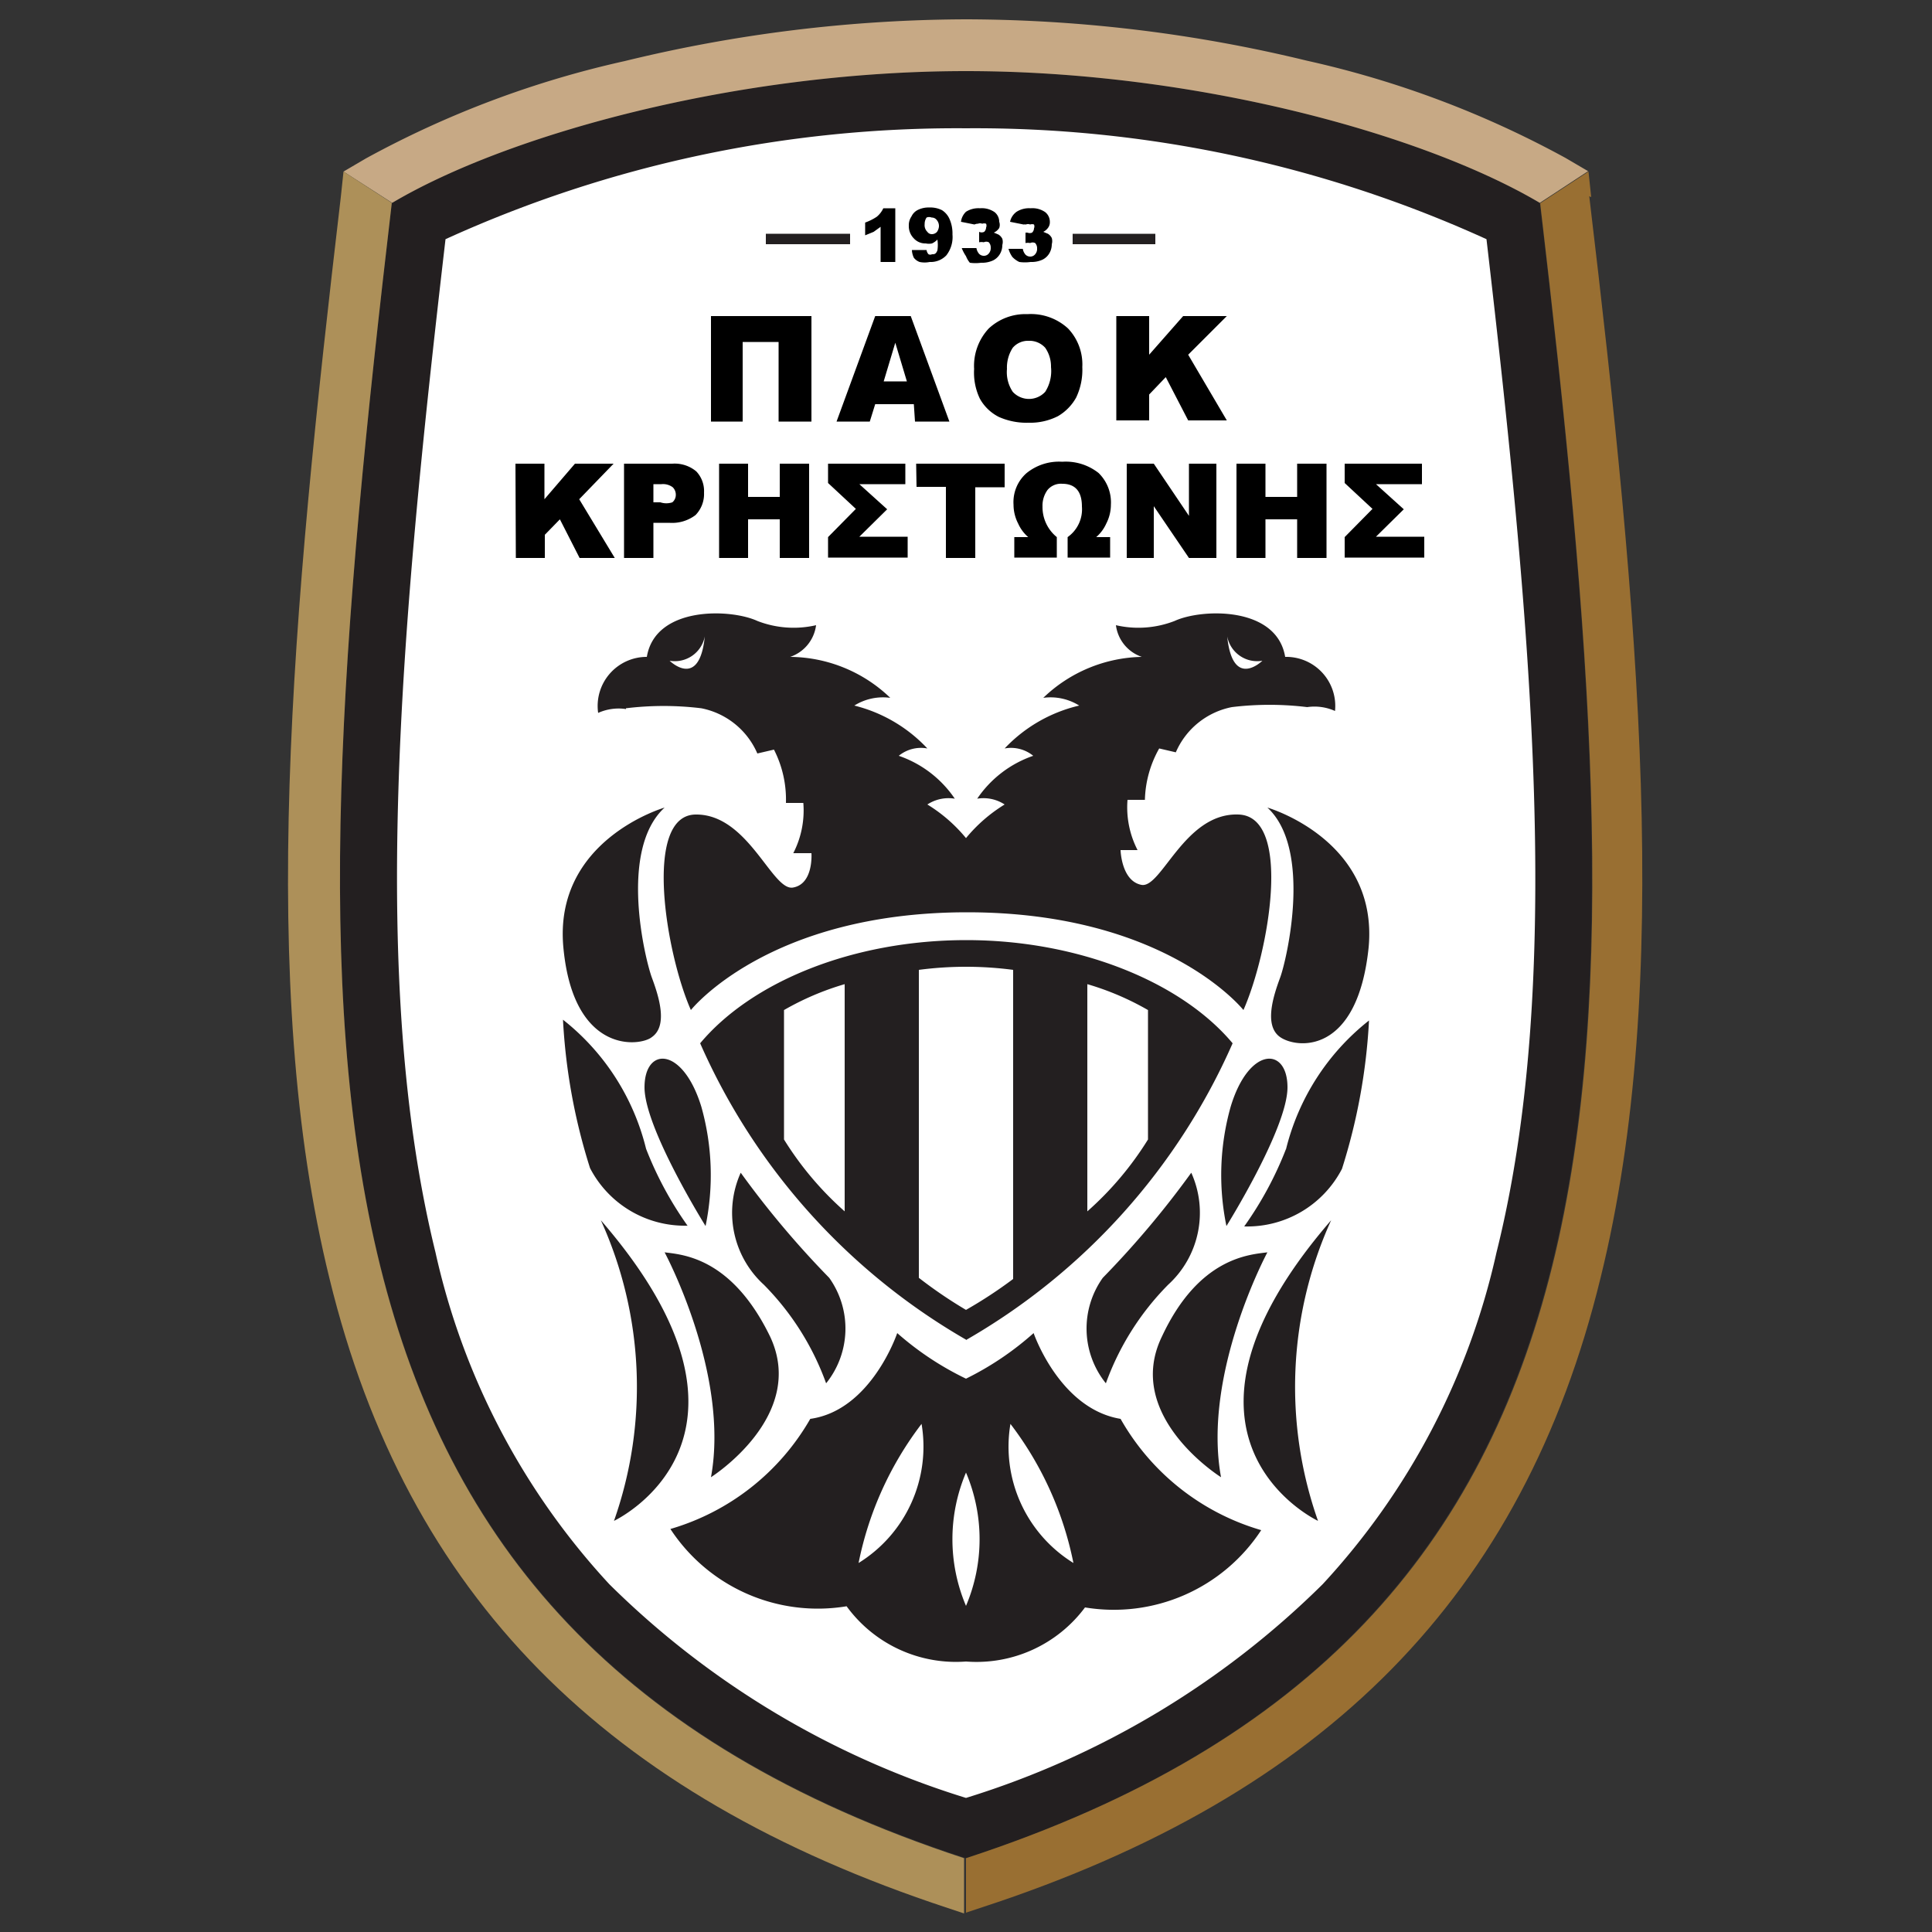 <?xml version="1.0" encoding="iso-8859-1"?>
<svg xmlns="http://www.w3.org/2000/svg" width="50" height="50" xmlns:v="https://vecta.io/nano"><rect width="100%" height="100%" fill="#333333" stroke="none"/><path d="M25,47.31a23.29,23.29,0,0,1-9.76-5.8,19.13,19.13,0,0,1-4.69-8.92c-1.78-7.18-.93-16.42.29-26.88A32.24,32.24,0,0,1,25,2.58,32.24,32.24,0,0,1,39.16,5.71c1.22,10.46,2.07,19.7.29,26.88a19.13,19.13,0,0,1-4.69,8.92A23.29,23.29,0,0,1,25,47.31" fill="#fff"/><g fill="#231f20"><path d="M25 1.84c-5.92 0-11.84 1.63-14.86 3.41C7.54 27.4 7 42.19 25 48.09c18-5.9 17.46-20.69 14.85-42.84-3-1.78-8.93-3.41-14.85-3.41m0 1.48a31.94 31.94 0 0 1 13.47 2.87c1.19 10.22 2 19.25.26 26.22a18.54 18.54 0 0 1-4.5 8.59A22.58 22.58 0 0 1 25 46.53 22.58 22.58 0 0 1 15.77 41a18.54 18.54 0 0 1-4.5-8.59c-1.72-7-.93-16 .26-26.22A31.94 31.94 0 0 1 25 3.32m10.42 21.2c.26-2.79-2.62-3.62-2.62-3.62 1.17 1.08.5 3.94.33 4.4s-.43 1.24 0 1.54 2 .47 2.29-2.32m-2.14 5.22a9.15 9.15 0 0 1-1.08 2 2.76 2.76 0 0 0 2.53-1.49 15.3 15.3 0 0 0 .7-3.84 6.1 6.1 0 0 0-2.15 3.34m-1.43-1.11a6.52 6.52 0 0 0-.11 3.09s1.58-2.53 1.58-3.59-1-1.06-1.47.5m-1.62 4.61a2.52 2.52 0 0 0 .6-2.9 24 24 0 0 1-2.29 2.72 2.26 2.26 0 0 0 .08 2.73 7 7 0 0 1 1.61-2.55m-.16 1.34c-1 2.06 1.53 3.64 1.53 3.64-.49-2.68 1.2-5.82 1.2-5.82-.45.06-1.77.12-2.73 2.18m4.04 4.77a10.43 10.43 0 0 1 .34-7.78c-4.89 5.65-.34 7.78-.34 7.78M23.78 25.1a9.34 9.34 0 0 1 2.44 0v8a11.63 11.63 0 0 1-1.22.8 11.63 11.63 0 0 1-1.22-.83zm-1.92 6.25a8.35 8.35 0 0 1-1.57-1.86v-3.35a7.16 7.16 0 0 1 1.57-.67zm6.28-5.88a7.16 7.16 0 0 1 1.57.67v3.35a8.35 8.35 0 0 1-1.57 1.86zM25 34.68h0A16.53 16.53 0 0 0 31.9 27c-1.34-1.6-4-2.67-6.89-2.67h0c-2.93 0-5.55 1.07-6.89 2.67A16.53 16.53 0 0 0 25 34.67h0m1.15 2.18a8.76 8.76 0 0 1 1.63 3.6 3.54 3.54 0 0 1-1.63-3.6M25 41.56a4.41 4.41 0 0 1 0-3.45 4.41 4.41 0 0 1 0 3.45m-2.78-1.11a8.76 8.76 0 0 1 1.63-3.6 3.54 3.54 0 0 1-1.63 3.6M29 36.72c-1.58-.26-2.25-2.22-2.25-2.22A7.79 7.79 0 0 1 25 35.68a7.79 7.79 0 0 1-1.78-1.18s-.67 2-2.25 2.22a6.16 6.16 0 0 1-3.62 2.85 4.56 4.56 0 0 0 4.56 2A3.5 3.5 0 0 0 25 43h0a3.5 3.5 0 0 0 3.08-1.4 4.56 4.56 0 0 0 4.56-2A6.16 6.16 0 0 1 29 36.72m-12.13-9.88c.43-.3.17-1.08 0-1.54s-.87-3.3.33-4.4c0 0-2.88.83-2.62 3.62s2 2.56 2.29 2.32m.93 4.89a9.15 9.15 0 0 1-1.08-2 6.1 6.1 0 0 0-2.15-3.34 15.3 15.3 0 0 0 .7 3.84 2.76 2.76 0 0 0 2.53 1.49m-1.12-3.58c0 1.06 1.58 3.59 1.58 3.59a6.52 6.52 0 0 0-.11-3.09c-.48-1.56-1.47-1.56-1.47-.5m4.78 4.93a24 24 0 0 1-2.29-2.72 2.52 2.52 0 0 0 .6 2.9 7 7 0 0 1 1.61 2.55 2.26 2.26 0 0 0 .08-2.73m-1.53 1.52c-1-2.06-2.28-2.12-2.73-2.18 0 0 1.69 3.14 1.2 5.82 0 0 2.5-1.58 1.53-3.64m-4.38-3.01a10.43 10.43 0 0 1 .34 7.78s4.55-2.13-.34-7.78"/><path d="M18.24 16.47c-.14 1.39-.91.63-.91.63a.79.79 0 0 0 .91-.63m14.43.63s-.77.76-.91-.63a.79.79 0 0 0 .91.63M16.2 18.33a8.06 8.06 0 0 1 1.95 0 2 2 0 0 1 1.45 1.17l.43-.1a2.84 2.84 0 0 1 .31 1.38h.45a2.41 2.41 0 0 1-.26 1.3H21s.06.8-.48.89-1.16-1.91-2.52-1.89-.77 3.59-.12 5.06c0 0 2-2.53 7.15-2.53s7.15 2.53 7.15 2.53c.65-1.47 1.28-5-.12-5.06s-2 1.92-2.52 1.82S29 22 29 22h.44a2.41 2.41 0 0 1-.26-1.3h.45a2.84 2.84 0 0 1 .37-1.33l.43.1a2 2 0 0 1 1.45-1.17 8.06 8.06 0 0 1 1.95 0 1.3 1.3 0 0 1 .72.1 1.27 1.27 0 0 0-1.29-1.4c-.22-1.32-2.17-1.25-2.86-.93a2.59 2.59 0 0 1-1.52.11 1 1 0 0 0 .67.82A3.78 3.78 0 0 0 27 18.06a1.4 1.4 0 0 1 .93.2A3.86 3.86 0 0 0 26 19.37a.91.91 0 0 1 .74.19 2.88 2.88 0 0 0-1.45 1.11 1 1 0 0 1 .71.15 4 4 0 0 0-1 .87 4 4 0 0 0-1-.87 1 1 0 0 1 .71-.15 2.88 2.88 0 0 0-1.45-1.11.91.91 0 0 1 .74-.19 3.86 3.86 0 0 0-1.89-1.11 1.4 1.4 0 0 1 .93-.2A3.78 3.78 0 0 0 20.45 17a1 1 0 0 0 .67-.82 2.59 2.59 0 0 1-1.52-.11c-.69-.32-2.64-.39-2.86.93a1.27 1.27 0 0 0-1.26 1.45 1.3 1.3 0 0 1 .72-.1M29.9 6.32h-2.14v-.27h2.14z"/><path d="M22,6.32H19.82V6.05H22Z"/></g><path d="M25,1.84c5.92,0,11.84,1.63,14.85,3.41h0l1.25-.82-.58-.34a25.42,25.42,0,0,0-6.7-2.52A37.69,37.69,0,0,0,25,.5a37.69,37.69,0,0,0-8.83,1.08A25.42,25.42,0,0,0,9.47,4.1l-.58.34h0l1.26.81c3-1.78,8.94-3.41,14.85-3.41" fill="#c7a985"/><path d="M10.14 5.25h0l-1.25-.81-.07.66c-1.27 10.81-2.17 20.38-.29 28 2 8.19 7.13 13.36 16 16.28l.42.14v-1.43C7 42.19 7.54 27.4 10.14 5.25" fill="#ad9059"/><path d="M41.18,5.1l-.07-.66-1.25.82C42.46,27.4,43.05,42.19,25,48.09V49.5l.42-.14c8.92-2.92,14-8.09,16-16.28,1.88-7.6,1-17.17-.29-28" fill="#996f32"/><path d="M23.17 5.39v1.39h-.38v-.91l-.18.13-.22.09v-.33a1.38 1.38 0 0 0 .3-.15.62.62 0 0 0 .17-.22zm.43 1.08h.38a.19.19 0 0 0 .05.11.1.1 0 0 0 .09 0c.06 0 .1 0 .14-.1a.93.93 0 0 0 0-.28.45.45 0 0 1-.14.1.38.38 0 0 1-.16 0 .4.4 0 0 1-.31-.13.45.45 0 0 1-.13-.33.4.4 0 0 1 .07-.24.35.35 0 0 1 .17-.17.62.62 0 0 1 .29-.06.67.67 0 0 1 .33.07.52.52 0 0 1 .19.22.93.93 0 0 1 .08.41.77.77 0 0 1-.16.54.56.56 0 0 1-.43.17.65.65 0 0 1-.26 0 .33.33 0 0 1-.15-.11.52.52 0 0 1-.05-.2zm.7-.61a.24.24 0 0 0-.06-.17.16.16 0 0 0-.13-.06.17.17 0 0 0-.13 0 .29.29 0 0 0-.05.17.24.24 0 0 0 .07.2.14.14 0 0 0 .12.06.18.18 0 0 0 .13-.06.29.29 0 0 0 .05-.14z"/><path d="M25.22 5.81l-.35-.07a.43.43 0 0 1 .13-.26.6.6 0 0 1 .36-.09.58.58 0 0 1 .38.1.32.32 0 0 1 .12.25.24.24 0 0 1 0 .16.33.33 0 0 1-.14.12l.12.05a.27.27 0 0 1 .1.11.29.29 0 0 1 0 .16.46.46 0 0 1-.06.23.42.42 0 0 1-.18.17.68.68 0 0 1-.31.06 1.06 1.06 0 0 1-.29 0 .59.59 0 0 1-.1-.17 1 1 0 0 1-.11-.21h.38a.3.3 0 0 0 .07.15.17.17 0 0 0 .12.05.16.16 0 0 0 .13-.06.21.21 0 0 0 .05-.15.2.2 0 0 0-.05-.14.15.15 0 0 0-.13 0 .3.3 0 0 0-.12 0V6h0a.15.15 0 0 0 .13 0 .16.16 0 0 0 .05-.11.13.13 0 0 0 0-.1.15.15 0 0 0-.1 0 .14.14 0 0 0-.11 0 .2.2 0 0 0-.09.02z"/><path d="M26.49 5.81l-.35-.07a.43.43 0 0 1 .17-.26.6.6 0 0 1 .36-.09.58.58 0 0 1 .38.1.32.32 0 0 1 .12.25.24.24 0 0 1-.05.16.33.33 0 0 1-.12.1l.12.05a.27.27 0 0 1 .1.11.29.29 0 0 1 0 .16.46.46 0 0 1-.06.23.42.42 0 0 1-.18.17.68.68 0 0 1-.31.06 1.06 1.06 0 0 1-.29 0 .59.59 0 0 1-.18-.13.68.68 0 0 1-.1-.21h.37a.3.3 0 0 0 .07.15.17.17 0 0 0 .12.05.16.16 0 0 0 .13-.06.21.21 0 0 0 .05-.15.2.2 0 0 0-.05-.14.15.15 0 0 0-.13 0 .3.3 0 0 0-.12 0v-.27h.05a.15.15 0 0 0 .12 0 .16.16 0 0 0 .05-.11.13.13 0 0 0 0-.1.15.15 0 0 0-.1 0 .14.14 0 0 0-.11 0 .2.2 0 0 0-.06 0zM21 10.91h-.85V8.85h-.93v2.06h-.82V8.18H21zm2.65-.45h-1l-.14.45h-.86l1-2.73h.92l1 2.73h-.89zm-.18-.59l-.3-1-.3 1zm1.74-.32a1.42 1.42 0 0 1 .38-1.05 1.39 1.39 0 0 1 1-.37 1.42 1.42 0 0 1 1.05.37 1.35 1.35 0 0 1 .37 1 1.66 1.66 0 0 1-.16.79 1.27 1.27 0 0 1-.47.48 1.58 1.58 0 0 1-.76.17 1.76 1.76 0 0 1-.77-.15 1.16 1.16 0 0 1-.49-.47 1.56 1.56 0 0 1-.15-.77zm.85 0a.91.91 0 0 0 .15.59.57.57 0 0 0 .84 0 1 1 0 0 0 .15-.64.85.85 0 0 0-.15-.5.55.55 0 0 0-.43-.18.52.52 0 0 0-.41.18.94.94 0 0 0-.15.55zm2.83-1.37h.85v1l.88-1h1.13l-1 1 1 1.7h-1l-.58-1.12-.43.45v.67h-.85zM13.34 12h.75v.92l.79-.92h1l-.89.92.92 1.52H15l-.51-1-.39.4v.6h-.75zm2.81 0h1.25a.87.87 0 0 1 .62.2.74.74 0 0 1 .2.55.78.78 0 0 1-.22.58 1 1 0 0 1-.68.2h-.41v.91h-.76zm.76 1h.18a.49.49 0 0 0 .31 0 .25.25 0 0 0 .09-.2.27.27 0 0 0-.08-.19.42.42 0 0 0-.29-.08h-.21zm1.7-1h.75v.86h.82V12h.76v2.44h-.76v-1h-.82v1h-.75zm4.88 2.43h-2.06v-.53l.72-.73-.72-.67V12h2v.53h-1.19l.72.65-.72.71h1.25zm.22-2.43H26v.61h-.76v1.83h-.76V12.6h-.76z"/><path d="M26.61 13.9a1 1 0 0 1-.26-.35 1.07 1.07 0 0 1-.12-.49 1 1 0 0 1 .33-.81 1.33 1.33 0 0 1 .93-.3 1.37 1.37 0 0 1 .94.29 1.06 1.06 0 0 1 .32.82 1.07 1.07 0 0 1-.12.49 1 1 0 0 1-.26.35h.36v.53h-1.1v-.53a.88.88 0 0 0 .37-.79c0-.39-.17-.59-.51-.59a.45.45 0 0 0-.38.16.69.69 0 0 0-.13.43 1 1 0 0 0 .37.79v.53h-1.1v-.53zm2.55-1.9h.7l.91 1.35V12h.71v2.44h-.71l-.91-1.34v1.34h-.7zM32 12h.75v.86h.82V12h.76v2.44h-.76v-1h-.82v1H32zm4.86 2.43H34.8v-.53l.72-.73-.72-.67V12h2v.53h-1.19l.72.65-.72.71h1.25z"/></svg>